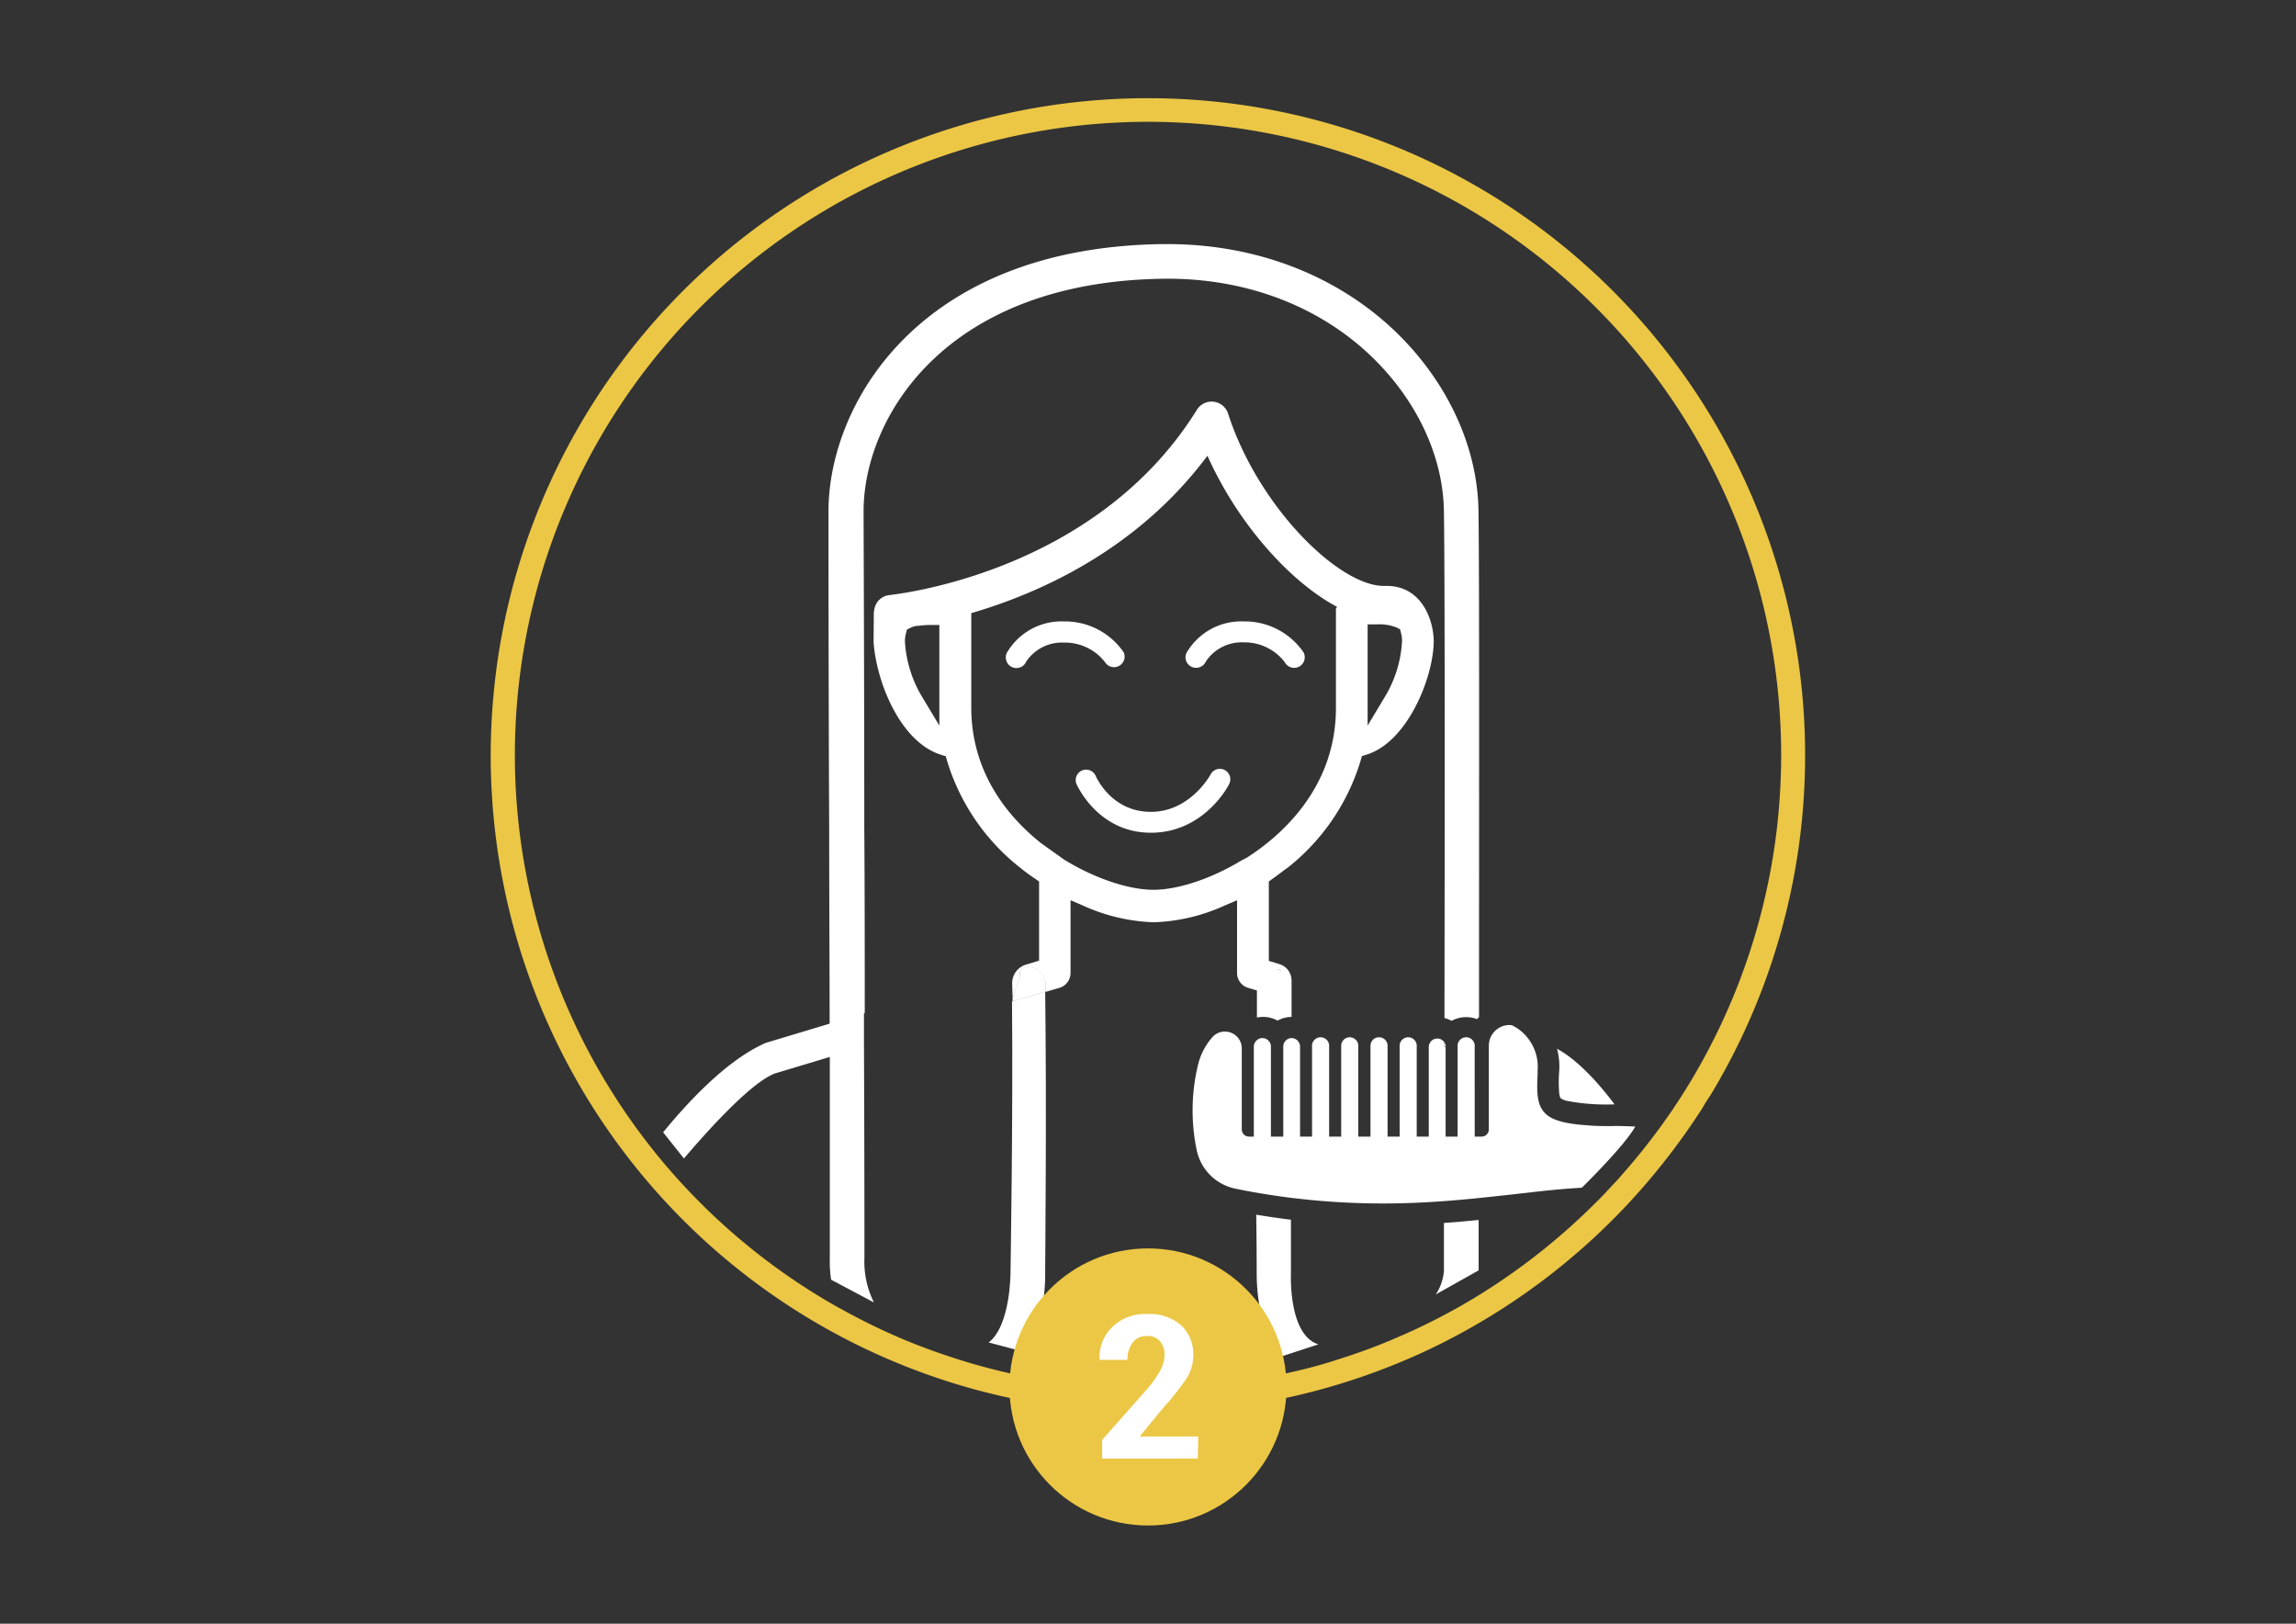 <svg id="Calque_1" data-name="Calque 1" xmlns="http://www.w3.org/2000/svg" viewBox="0 0 297 210"><rect x="0" y="0" width="297" height="210" fill="#333333" stroke="none"/><defs><style>.cls-1{fill:none;}.cls-2{fill:#fff;}.cls-3{fill:#ecc745;}</style></defs><path class="cls-1" d="M182.23,170.25c4.56-.4,4.56-5.3,4.55-5.85v-.08c0-.13,0-2.4,0-6.16-2.39.18-5.06.3-8,.3a96.24,96.24,0,0,1-11.83-.71c0,4.08,0,6.74,0,6.82v.08c0,.08-.07,9.26,4.55,9.67a2.24,2.24,0,0,1,1.86,1.38q3.3-1,6.46-2.37l.38-.17a2.44,2.44,0,0,1-.09-.47A2.24,2.24,0,0,1,182.23,170.25Z"/><path class="cls-2" d="M165.44,175.54a11.37,11.37,0,0,1-2.08-4.61,24.84,24.84,0,0,1-.8-6.35c0-.34,0-3.23-.06-7.48,1.5.25,3,.47,4.49.65,0,4.08,0,6.74,0,6.82v.08c0,.08-.37,8,3.55,9.22Z"/><path class="cls-2" d="M185.73,167.41a6.48,6.48,0,0,0,1.05-3v-.08c0-.13,0-2.4,0-6.16,1.63-.11,3.13-.25,4.49-.39,0,3.79,0,6.17,0,6.52Z"/><path class="cls-2" d="M186.81,134.76v.57h0v-.53Z"/><path class="cls-2" d="M186.84,134.81v.53l.16,0v0A1,1,0,0,0,186.84,134.81Z"/><path class="cls-1" d="M181.1,81.42l-.46-.23a6.16,6.16,0,0,0-2.54-.4l-1.19,0V93.84l2.15-3.58a15.59,15.59,0,0,0,2.3-7.23,3.83,3.83,0,0,0-.13-1.11Z"/><path class="cls-1" d="M156.16,58.94c-9.08,12.18-21.75,17.79-30.55,20.36V91.56c0,8.54,4.83,14.23,9,17.54l3,2.14c3.92,2.42,8.35,3.91,11.57,3.91s7.65-1.49,11.57-3.91l.08,0a1.7,1.7,0,0,1,.22-.15l.06,0c4.36-2.76,11.67-9,11.67-19.46V78.7l.12-.21C166.67,75.16,160,67.49,156.16,58.94ZM137.62,83.08a5.57,5.57,0,0,0-4.9,2.48,1.35,1.35,0,0,1-1.25.81,1.27,1.27,0,0,1-.54-.11,1.31,1.31,0,0,1-.73-.75,1.37,1.37,0,0,1,0-1.05,8.18,8.18,0,0,1,7.41-4.12,9.22,9.22,0,0,1,7.74,4,1.37,1.37,0,0,1-2.42,1.27A6.55,6.55,0,0,0,137.62,83.08ZM159,101.41c-.13.26-3.36,6.28-10.12,6.28s-9.54-6.11-9.65-6.37a1.35,1.35,0,0,1,2.47-1.07c.09.21,2.15,4.74,7.18,4.74s7.71-4.78,7.73-4.83a1.35,1.35,0,1,1,2.39,1.25Zm9.63-17a1.37,1.37,0,0,1-2.43,1.27,6.55,6.55,0,0,0-5.31-2.56,5.57,5.57,0,0,0-4.9,2.48,1.36,1.36,0,0,1-1.25.81,1.24,1.24,0,0,1-.54-.11,1.35,1.35,0,0,1-.72-1.8,8.18,8.18,0,0,1,7.41-4.12A9.22,9.22,0,0,1,168.62,84.37Z"/><path class="cls-2" d="M167,127.58s0-.08,0-.12v.86C167,128.07,167,127.83,167,127.58Z"/><path class="cls-2" d="M186.81,131.05v.53h0v-.53Z"/><path class="cls-2" d="M111.86,131c0-7.7,0-16-.06-23.89,0-19.63-.09-38.16-.09-41,0-11.89,10.34-29.71,38.85-30.06,10.22-.12,19.6,3.31,26.44,9.67,6.11,5.69,9.68,13.13,9.78,20.42.13,8.79.11,40.06.07,65v.53a3.67,3.67,0,0,1,.92.36,3.94,3.94,0,0,1,.88-.35,3.73,3.73,0,0,1,1-.13,3.88,3.88,0,0,1,1.41.26l.26-.27c0-25,.06-56.6-.07-65.47-.12-8.5-4.21-17.11-11.21-23.63-7.55-7-17.81-10.87-29-10.87h-.6c-31.75.39-43.27,20.87-43.27,34.54,0,2.89,0,21.43.09,41.06,0,8.39.05,17.16.06,25.22h0l-8.24,2.48c-5.2,2.26-10.37,8-13.3,11.58l2.69,3.38c2-2.34,8.36-9.71,11.78-11l7.09-2.13c0,12.72,0,23,0,25.93a16.47,16.47,0,0,0,.17,2.88l5.54,2.94a11.78,11.78,0,0,1-1.23-5.82c0-3,0-13.94-.06-27.27,0-1.4,0-2.83,0-4.28"/><path class="cls-2" d="M167,129.39v-1.07c0,.36,0,.71,0,1.07Z"/><path class="cls-2" d="M133,125.06h0c-1.24,0-1.09.89-1.09.89,0,1.23-.93,2.25-.92,3.57l4.29-1.28c0-.32,0-.65,0-1A2.24,2.24,0,0,0,133,125.06Z"/><path class="cls-2" d="M113,83c.35,5.22,3.48,13,8.74,14.62l.6.19.17.6a27.88,27.88,0,0,0,9.41,13.78c.62.5,1.28,1,2,1.47l.49.35v10.24l-1.7.51a2.51,2.51,0,0,0-1.78,2.47l.07,2.31h0c0-1.32.94-2.34.92-3.57,0,0-.15-.87,1.09-.89h0a2.24,2.24,0,0,1,2.24,2.21c0,.32,0,.65,0,1l1.76-.52a2,2,0,0,0,1.47-2v-9.34l1.61.69a23.9,23.9,0,0,0,9.16,2.16,23.9,23.9,0,0,0,9.16-2.16l1.61-.69v9.34a2,2,0,0,0,1.47,2l1.1.33c0,1.14,0,2.31,0,3.5a4.07,4.07,0,0,1,.79-.08,3.86,3.86,0,0,1,1.88.48,3.85,3.85,0,0,1,1.81-.48c0-.7,0-1.39,0-2.08,0-.36,0-.71,0-1.07v-1.56a2.21,2.21,0,0,0-1.58-2.12l-1.36-.41V114l.49-.35c.67-.47,1.33-1,2-1.47A27.88,27.88,0,0,0,176,98.39l.17-.6.6-.19C182,96,185.39,87.77,185.46,83c0-2.88-1.6-7.21-6.05-7.22h-.27l-.14,0c-5.84,0-16.29-10.3-20.15-22.32a2.24,2.24,0,0,0-4-.5c-13.27,21.42-39.47,23.93-39.75,24a2.2,2.2,0,0,0-2,1.85h0a2.62,2.62,0,0,0-.07.57h0a1.77,1.77,0,0,0,0,.23m52.66,45.91a2.14,2.14,0,0,0-.84-.17A2.14,2.14,0,0,1,165.67,125.48ZM121.51,93.84l-2.15-3.58a15.67,15.67,0,0,1-2.3-7.24,3.72,3.72,0,0,1,.13-1.1l.13-.5.46-.23a3,3,0,0,1,.84-.25h0l.21,0h0a11.14,11.14,0,0,1,1.49-.11l1.19,0Zm51.3-15.14V91.56c0,10.5-7.31,16.7-11.67,19.46l-.06,0a1.7,1.7,0,0,0-.22.15l-.08,0c-3.92,2.42-8.35,3.91-11.57,3.91s-7.65-1.49-11.57-3.91l-3-2.14c-4.15-3.31-9-9-9-17.54V79.3h0c8.8-2.57,21.47-8.18,30.55-20.36,3.81,8.55,10.51,16.22,16.77,19.55Zm6.25,11.56-2.15,3.58V80.75l1.19,0a6.16,6.16,0,0,1,2.54.4l.46.23.13.5a3.83,3.83,0,0,1,.13,1.11A15.59,15.59,0,0,1,179.06,90.26Z"/><path class="cls-2" d="M130.72,164.32v.08c0,.08.05,7-2.83,9.23l4.79,1.26c2-3.14,2.59-7.5,2.52-10.56,0-1,.2-21.22,0-36.09l-4.29,1.28C131.05,144.54,130.72,164.12,130.72,164.32Z"/><path class="cls-2" d="M158.42,99.59a1.35,1.35,0,0,0-1.82.57S154,105,148.87,105s-7.09-4.53-7.18-4.74a1.35,1.35,0,0,0-2.47,1.07c.11.26,2.82,6.37,9.65,6.37s10-6,10.12-6.28A1.35,1.35,0,0,0,158.42,99.59Z"/><path class="cls-2" d="M153.47,84.46a1.35,1.35,0,0,0,.72,1.8,1.24,1.24,0,0,0,.54.11,1.36,1.36,0,0,0,1.25-.81,5.57,5.57,0,0,1,4.9-2.48,6.55,6.55,0,0,1,5.31,2.56,1.37,1.37,0,0,0,2.43-1.27,9.22,9.22,0,0,0-7.74-4A8.18,8.18,0,0,0,153.47,84.46Z"/><path class="cls-2" d="M142.94,85.64a1.37,1.37,0,0,0,2.42-1.27,9.22,9.22,0,0,0-7.74-4,8.18,8.18,0,0,0-7.41,4.12,1.37,1.37,0,0,0,0,1.05,1.31,1.31,0,0,0,.73.75,1.27,1.27,0,0,0,.54.11,1.35,1.35,0,0,0,1.25-.81,5.57,5.57,0,0,1,4.9-2.48A6.55,6.55,0,0,1,142.94,85.64Z"/><path class="cls-3" d="M148.5,12.7a85,85,0,1,0,33.29,163.2c2.39-1,4.72-2.14,7-3.37a85.41,85.41,0,0,0,21.34-16.34c.45-.47.89-.95,1.33-1.44s.84-.93,1.25-1.41a86.85,86.85,0,0,0,6.74-8.86c.34-.52.68-1,1-1.57s.65-1,1-1.58A85,85,0,0,0,148.5,12.7ZM108.61,169.2a82.19,82.19,0,0,1-22.08-18c-.8-.92-1.57-1.85-2.32-2.81h0a81.9,81.9,0,1,1,133.18-6.44c-.33.52-.67,1-1,1.53L215.32,145c-.85,1.21-1.75,2.39-2.67,3.55h0c-.19.25-.39.49-.59.74-.72.89-1.46,1.75-2.22,2.61-.2.24-.41.48-.62.71s-.54.57-.8.85c-.46.5-.92,1-1.39,1.48l-1.5,1.48a83.17,83.17,0,0,1-14.72,11.39l0,0a80,80,0,0,1-10.48,5.34l-.38.17q-3.16,1.32-6.46,2.37-3,1-6.07,1.69a82,82,0,0,1-37.21.14c-2-.46-4-1-5.95-1.61s-4-1.33-6-2.11a81.22,81.22,0,0,1-9.64-4.61"/><circle class="cls-3" cx="148.5" cy="179.38" r="17.92"/><path class="cls-2" d="M154.94,188.64H142.57v-2.41l5.71-6.46a14.38,14.38,0,0,0,1.82-2.55,4.25,4.25,0,0,0,.54-1.92,2.74,2.74,0,0,0-.57-1.82,2.09,2.09,0,0,0-1.71-.69,2.18,2.18,0,0,0-1.86.88,3.56,3.56,0,0,0-.66,2.21h-3.6l0-.07a5.41,5.41,0,0,1,1.62-4.16,6,6,0,0,1,4.52-1.7,6.21,6.21,0,0,1,4.4,1.45,5,5,0,0,1,1.57,3.89,5.44,5.44,0,0,1-.88,3,32.8,32.8,0,0,1-3,3.79l-3,3.65,0,.06h7.53Z"/><path class="cls-2" d="M201.68,138.68a16.92,16.92,0,0,0,0,2.51,2.34,2.34,0,0,0,.17.83,2.42,2.42,0,0,0,1,.39,27.27,27.27,0,0,0,5.67.43h.06l.28,0c-2.15-2.86-4.79-5.75-7.45-7.2A8.7,8.7,0,0,1,201.68,138.68Z"/><path class="cls-2" d="M208.58,145.64h-.09c-1.14,0-2.14,0-3-.09-3.11-.19-4.84-.7-5.7-1.65s-1.05-2.27-.89-4.86c0-.18,0-.38,0-.58a6,6,0,0,0-1.24-4.16,5.83,5.83,0,0,0-1.88-1.6,1.07,1.07,0,0,0-.53-.13,2.67,2.67,0,0,0-2.66,2.66v10.84a.93.93,0,0,1-.93.93h-.9V135.37a1.11,1.11,0,1,0-2.21,0V147H187V135.39l-.16,0h0v-.57a1.08,1.08,0,0,0-.92-.5,1.1,1.1,0,0,0-1.1,1.11V147h-1.56V135.37a1.11,1.11,0,1,0-2.21,0V147h-1.56V135.37a1.11,1.11,0,1,0-2.21,0V147H175.7V135.37a1.11,1.11,0,1,0-2.21,0V147h-1.56V135.37a1.11,1.11,0,1,0-2.21,0V147h-1.55V135.37a1.11,1.11,0,0,0-1.11-1.11H167a1.1,1.1,0,0,0-1,1.1V147H164.4V135.37a1.1,1.1,0,0,0-1.1-1.11,1.08,1.08,0,0,0-.81.36,1.06,1.06,0,0,0-.3.75V147h-.63a.93.93,0,0,1-.93-.93V135.6a2.17,2.17,0,0,0-2.2-2.18,2.13,2.13,0,0,0-1.59.71A8.36,8.36,0,0,0,155,137.6a25.12,25.12,0,0,0-.23,11,6.43,6.43,0,0,0,5.07,5.14c.91.19,1.81.36,2.69.51,1.54.27,3,.48,4.49.67a96.69,96.69,0,0,0,11.85.73c2.92,0,5.59-.13,8-.31,1.62-.12,3.12-.26,4.48-.4l3.11-.33c3.48-.37,6.25-.77,10.16-1,0,0,5.53-5.4,6.91-7.91C211.46,145.7,209.17,145.59,208.58,145.64Z"/></svg>